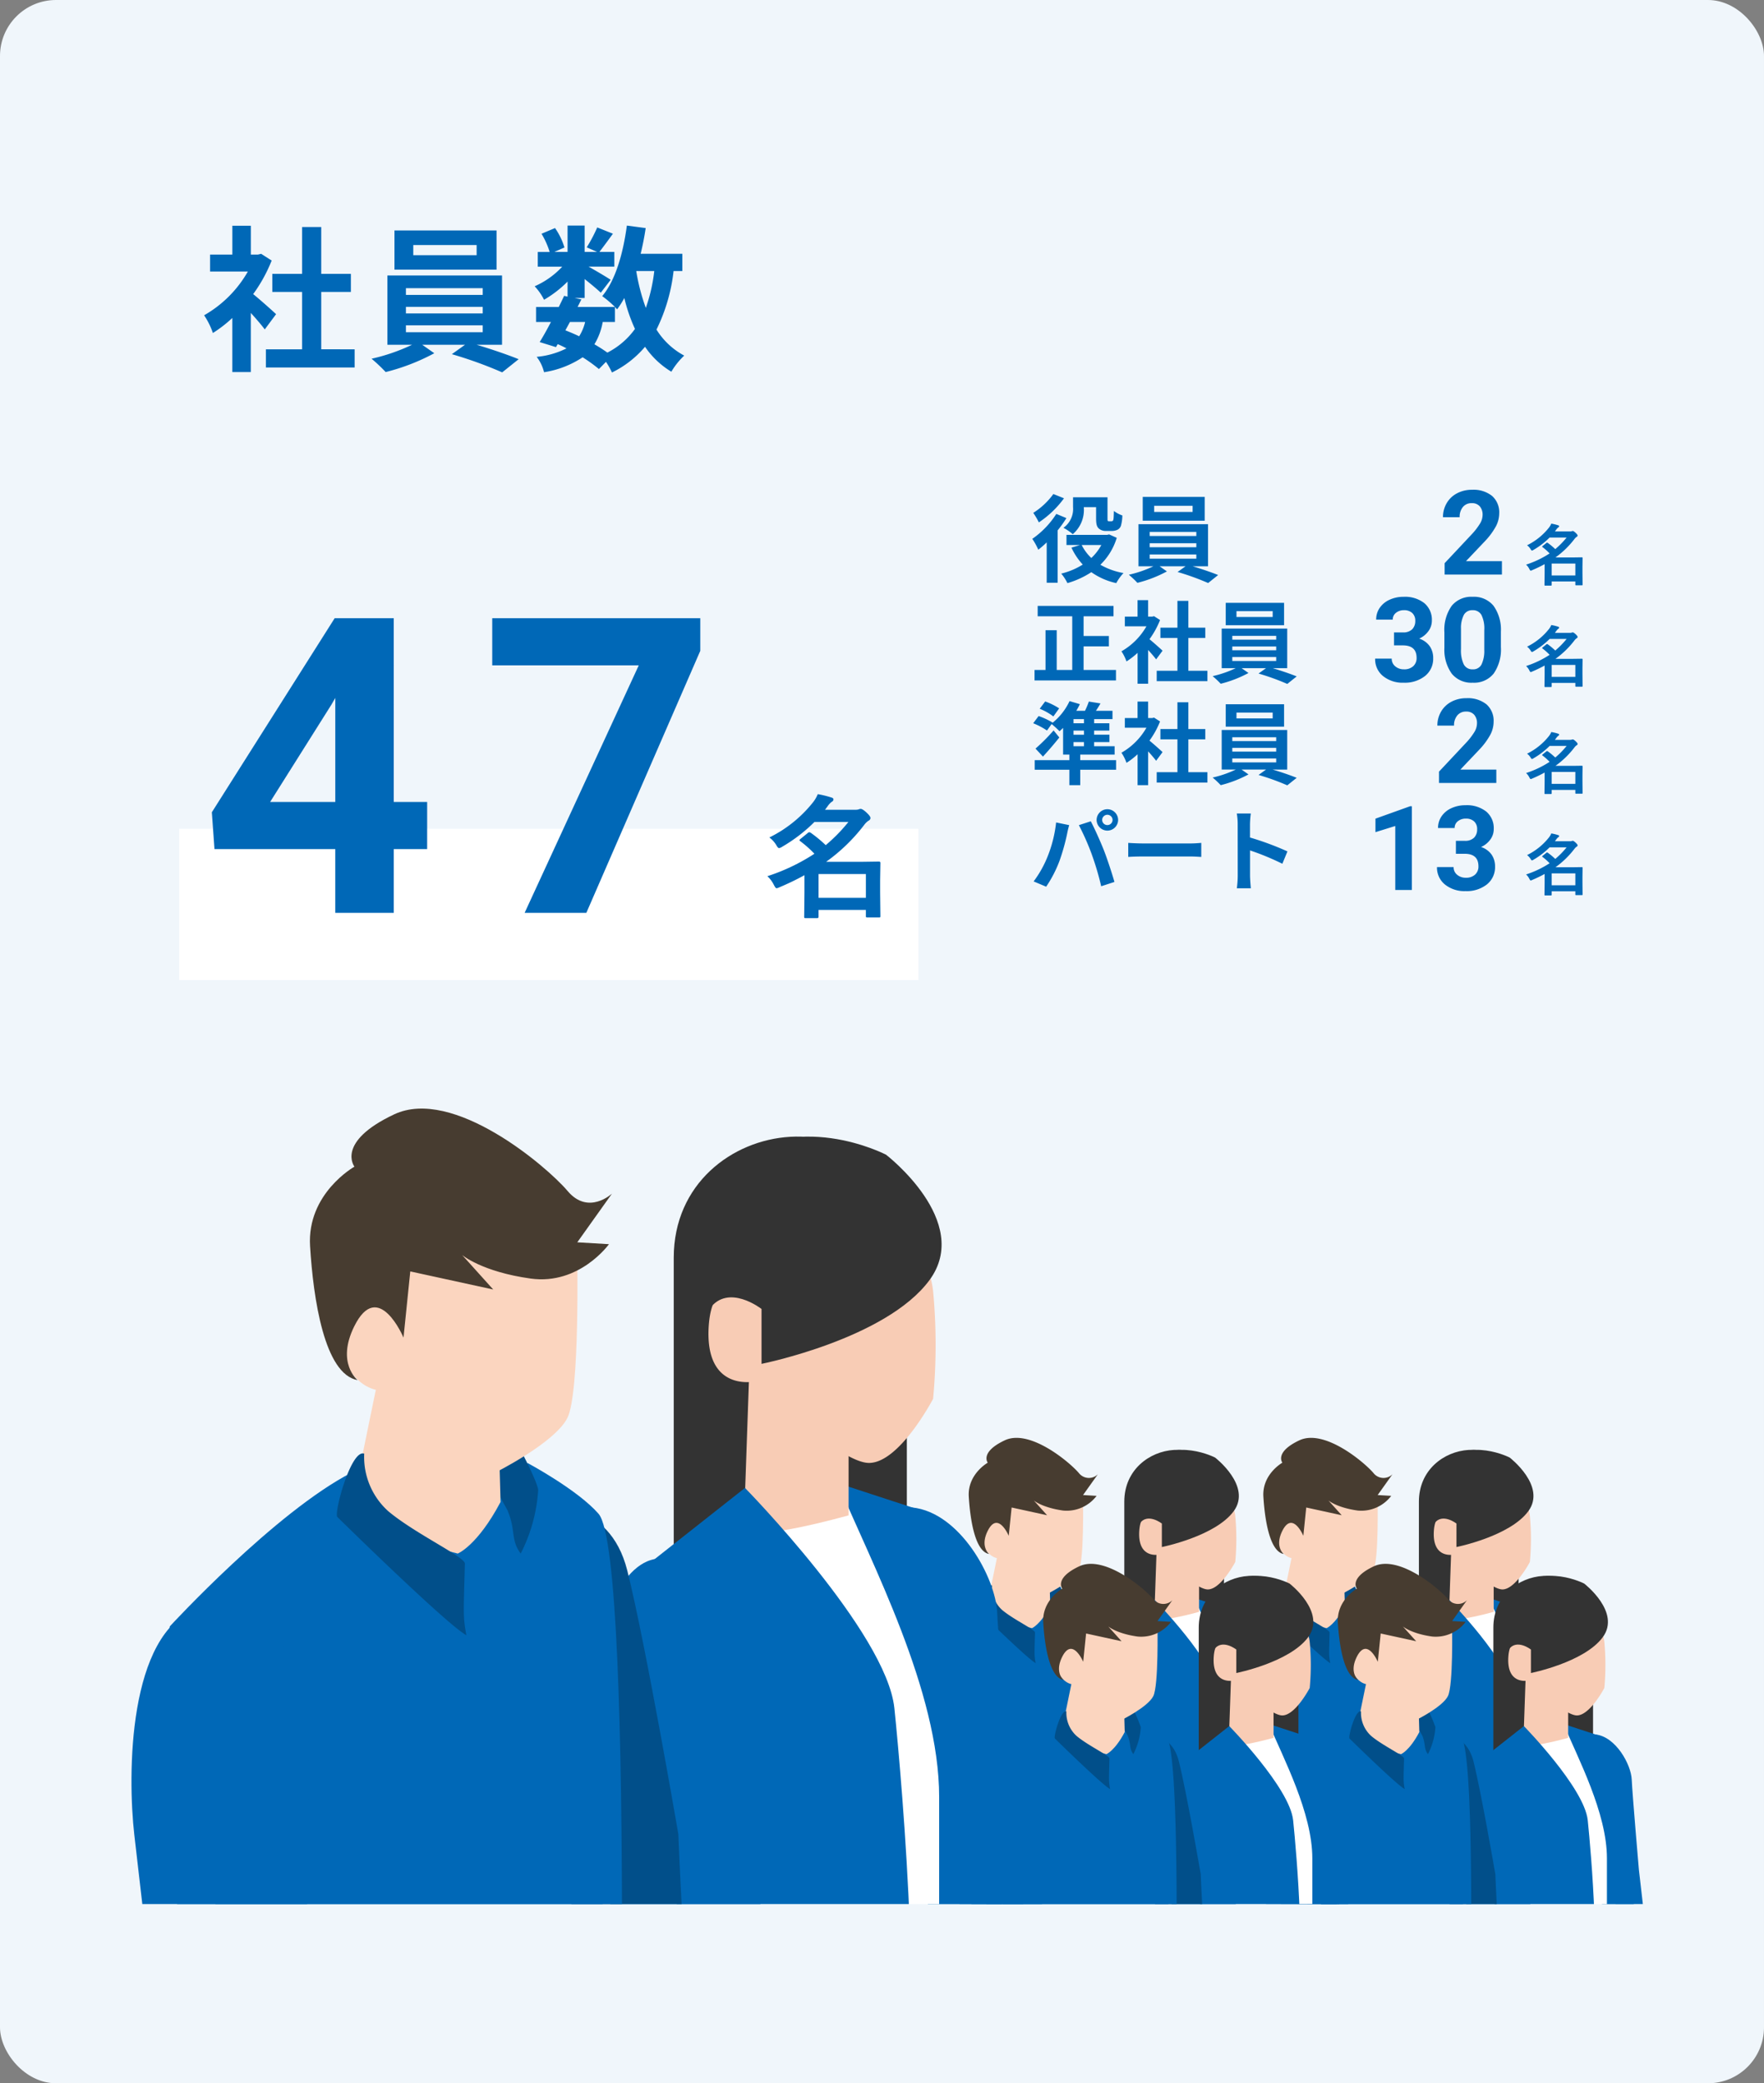 <svg xmlns="http://www.w3.org/2000/svg" xmlns:xlink="http://www.w3.org/1999/xlink" width="315" height="372" viewBox="0 0 315 372">
  <rect x="0" y="0" width="315" height="372" fill="#808080" stroke="none"/>
  <defs>
    <clipPath id="clip-path">
      <rect id="長方形_21727" data-name="長方形 21727" width="37.617" height="60.581" fill="none"/>
    </clipPath>
    <clipPath id="clip-path-2">
      <rect id="長方形_21726" data-name="長方形 21726" width="43.741" height="63.643" fill="none"/>
    </clipPath>
    <clipPath id="clip-path-9">
      <rect id="長方形_21727-5" data-name="長方形 21727" width="87.956" height="141.649" fill="none"/>
    </clipPath>
    <clipPath id="clip-path-10">
      <rect id="長方形_21726-5" data-name="長方形 21726" width="102.274" height="148.808" fill="none"/>
    </clipPath>
  </defs>
  <g id="グループ_47140" data-name="グループ 47140" transform="translate(-3947 10946)">
    <g id="グループ_47120" data-name="グループ 47120" transform="translate(3917 -12305)">
      <rect id="長方形_21997" data-name="長方形 21997" width="315" height="372" rx="10" transform="translate(30 1359)" fill="#f0f6fb"/>
      <path id="パス_18247" data-name="パス 18247" d="M13.3-7.9c-.588-.56-2.744-2.492-4.088-3.584a27.177,27.177,0,0,0,3.3-5.992l-1.876-1.2-.588.14H8.792v-5.152h-3.3v5.152H1.512v3.024H8.26A20.915,20.915,0,0,1,.448-7.7,13.346,13.346,0,0,1,2.016-4.536,23.17,23.17,0,0,0,5.488-7.224v9.66h3.3V-8.12c.952,1.036,1.9,2.156,2.492,2.94Zm8.064,6.272V-11.872h5.292v-3.22H21.364v-8.372H17.948v8.372h-5.32v3.22h5.32V-1.624H11.48V1.624H27.328V-1.624Zm27.748-16.8H37.8v-1.82H49.112Zm3.556-4.424H34.44v7H52.668ZM36.484-5.908H50.2v1.232H36.484Zm0-3.3H50.2v1.176H36.484Zm0-3.332H50.2v1.2H36.484ZM53.648-2.436V-14.812H33.18V-2.436h4.4A34.182,34.182,0,0,1,30.352.056a29.288,29.288,0,0,1,2.52,2.38,37.308,37.308,0,0,0,8.68-3.36L39.4-2.436H47.04L44.688-.756a74.527,74.527,0,0,1,8.988,3.248L56.616.14c-1.932-.784-4.872-1.792-7.5-2.576ZM73.808-6.5V-9.184c.168.168.28.308.392.42a17.76,17.76,0,0,0,1.288-2.016,29.643,29.643,0,0,0,1.9,5.516,13.755,13.755,0,0,1-4.928,4.228A26.079,26.079,0,0,0,70.14-2.52,11.316,11.316,0,0,0,71.624-6.5Zm-8.036,0h2.716a8.513,8.513,0,0,1-1.064,2.548c-.812-.392-1.624-.728-2.464-1.064Zm15.064-9.1a29.96,29.96,0,0,1-1.512,6.58,35.33,35.33,0,0,1-1.708-6.58Zm5.012,0v-3.08H78.4c.364-1.484.672-3.024.9-4.592l-3.36-.448c-.672,4.984-2.016,9.744-4.4,12.6a19.414,19.414,0,0,1,2.268,1.932H67.144l.672-1.344-1.2-.252H68.4v-3.388c1.092.868,2.268,1.848,2.884,2.436l1.764-2.3c-.616-.42-2.6-1.6-3.948-2.352H73.7v-2.632h-2.66c.672-.868,1.54-2.044,2.408-3.248l-2.8-1.12a27.045,27.045,0,0,1-1.876,3.556l1.848.812H68.4v-4.7H65.352v4.7H63l1.792-.784a11.929,11.929,0,0,0-1.68-3.472L60.7-22.26a14.916,14.916,0,0,1,1.456,3.248H60.032v2.632H64.4a14.874,14.874,0,0,1-4.928,3.5,10.074,10.074,0,0,1,1.68,2.408,20.18,20.18,0,0,0,4.2-3.248v2.688l-.616-.14c-.28.616-.616,1.288-.952,1.988h-4.06V-6.5h2.66c-.7,1.344-1.4,2.6-2.016,3.584l2.912.9.308-.532a16.145,16.145,0,0,1,1.568.756A14.713,14.713,0,0,1,59.836-.28a7.355,7.355,0,0,1,1.316,2.744A17.178,17.178,0,0,0,68.04-.2a26.534,26.534,0,0,1,2.912,2.1L72.212.616a12.643,12.643,0,0,1,1.064,1.9,18.186,18.186,0,0,0,5.908-4.592,15.2,15.2,0,0,0,4.7,4.452A12.857,12.857,0,0,1,86.184-.5a13.142,13.142,0,0,1-4.956-4.648A31.507,31.507,0,0,0,84.28-15.6Z" transform="translate(66 1423)" fill="#0068b7"/>
      <rect id="長方形_22001" data-name="長方形 22001" width="132" height="27" transform="translate(62 1507)" fill="#fff"/>
      <g id="グループ_46731" data-name="グループ 46731" transform="translate(-269 -765)">
        <path id="パス_18248" data-name="パス 18248" d="M-11.685-19.8h5.962v8.419h-5.962V0H-22.128V-11.382H-43.7l-.47-6.576,21.933-34.651h10.551Zm-22.077,0h11.635V-38.373l-.687,1.192Zm76.811-26.98L22.706,0H11.685L32.064-44.19H5.9v-8.419H43.049Z" transform="translate(381 2287)" fill="#0068b7"/>
        <path id="パス_18249" data-name="パス 18249" d="M-10.617-12.457a22.8,22.8,0,0,0,7.828-6.316,6.1,6.1,0,0,0,.82-1.418,17.063,17.063,0,0,1,2.461.609q.34.094.34.328a.49.49,0,0,1-.316.434,3.4,3.4,0,0,0-.715.773l-.48.645H4.559a3.15,3.15,0,0,0,.691-.047,1.434,1.434,0,0,1,.434-.117q.328,0,1.008.621.75.691.75,1.008a.55.55,0,0,1-.34.48,3.1,3.1,0,0,0-.785.762A31.88,31.88,0,0,1-.48-8.109H5.684l3.258-.047q.27,0,.27.234L9.164-4.828v2.215l.047,4.172a.371.371,0,0,1-.047.234.4.4,0,0,1-.211.035H6.9q-.2,0-.246-.059a.366.366,0,0,1-.035-.211V.48H-1.828v1.2q0,.27-.234.27H-4.137q-.187,0-.223-.047a.437.437,0,0,1-.035-.223l.047-4.242V-5.719A46.747,46.747,0,0,1-8.789-3.574a1.878,1.878,0,0,1-.551.188q-.164,0-.48-.621a5.3,5.3,0,0,0-1.148-1.535,35.166,35.166,0,0,0,8.4-4.008,20.1,20.1,0,0,0-2.508-2.227q-.164-.129-.164-.2t.2-.234l1.266-1.031a.5.5,0,0,1,.293-.152.7.7,0,0,1,.281.117A23.812,23.812,0,0,1-.551-11.086,29.435,29.435,0,0,0,3.5-15.223h-6.07a28,28,0,0,1-5.766,4.43,1.252,1.252,0,0,1-.551.234q-.2,0-.5-.551A4.738,4.738,0,0,0-10.617-12.457ZM6.621-5.93H-1.828v4.254H6.621Z" transform="translate(447 2286)" fill="#0068b7"/>
      </g>
      <g id="グループ_46736" data-name="グループ 46736" transform="translate(-9.926 -83.654)">
        <g id="グループ_46729" data-name="グループ 46729" transform="translate(197.794 1696.514)">
          <g id="グループ_46067" data-name="グループ 46067" transform="translate(52.609 0)">
            <g id="グループ_46066" data-name="グループ 46066" transform="translate(34.372 3.062)">
              <g id="グループ_46065" data-name="グループ 46065" clip-path="url(#clip-path)">
                <path id="パス_9147" data-name="パス 9147" d="M168.851,82.392s.4-6.53,4.058-6.156,6.377,5.381,6.494,8.036,1.281,16.128,1.281,16.128l2.9,25.149s-8.843,5.275-8.642,9.053c0,0,1.383-20.778.146-24.4s-6.241-27.812-6.241-27.812" transform="translate(-146.171 -45.943)" fill="#0068b7"/>
                <path id="パス_9148" data-name="パス 9148" d="M136.5,43.322V20.75c0-11.286,17.8-13.338,17.8,0V43.322Z" transform="translate(-127.973 -9.532)" fill="#333"/>
                <path id="パス_9149" data-name="パス 9149" d="M141.052,75.58c.258-.579,3.671,3.19,10.3-2,0,0,7.917,7.727,7.707,12.194s1.491,32.5,1.491,32.5-16.639-2.841-21.377-7.912c0,0-.545-29.349,1.876-34.782" transform="translate(-129.446 -44.457)" fill="#fff"/>
                <path id="パス_9150" data-name="パス 9150" d="M172.16,74.3l-7-2.29c2.573,6.143,7.737,15.849,7.737,23.976v22.868l5.317-1.288s-.7-23.47-1.59-27.439S172.16,74.3,172.16,74.3" transform="translate(-144.092 -43.576)" fill="#0068b7"/>
                <path id="パス_9151" data-name="パス 9151" d="M149.159,51.183l-.445,12.758s.668.816,8.011-1.187V54.966Z" transform="translate(-134.842 -31.857)" fill="#f8ccb5"/>
                <path id="パス_9152" data-name="パス 9152" d="M140.014,72.842s10.806,11.027,11.409,16.822,2.536,28.372,0,31.149l-15.7-2.173-2.656-40.325Z" transform="translate(-126.042 -44.042)" fill="#0068b7"/>
                <path id="パス_9153" data-name="パス 9153" d="M154.823,20.658s4.451,3.783,4.9,7.788a44.1,44.1,0,0,1,0,8.234s-2.559,4.9-4.9,4.9-8.679-6.231-8.679-6.231-3.894.89-3.561-4.228,4.451-2,4.451-2,.334-7.9,7.788-8.456" transform="translate(-131.382 -14.684)" fill="#f8ccb5"/>
                <path id="パス_9154" data-name="パス 9154" d="M154.187,12.882s6.632,5.092,3.316,9.585-12.823,6.39-12.823,6.39V24.664s-2.543-2-3.98,0c0,0-4.2-6.091,1.105-10.783s12.381-1,12.381-1" transform="translate(-129.446 -9.532)" fill="#333"/>
                <path id="パス_9155" data-name="パス 9155" d="M123.673,91.023s1.529-6.462,5.151-5.816,5.393,3.151,5.312,5.816,0,18.9,0,18.9l12.715,11.632s-4.588,3.635-4.668,7.432c0,0-16.42-11.31-17.386-15.025s-1.127-22.941-1.127-22.941" transform="translate(-120.754 -50.973)" fill="#0068b7"/>
              </g>
            </g>
            <g id="グループ_46064" data-name="グループ 46064" transform="translate(0)">
              <g id="グループ_46063" data-name="グループ 46063" clip-path="url(#clip-path-2)">
                <path id="パス_9135" data-name="パス 9135" d="M72.4,76.2s5-.724,6.391,4.825,3.9,20.134,3.9,20.134,1.576,42.581,6,38.86l-10.868,5.928s-1.351-21.551-.577-27.2c0,0-3.062-12.2-4.808-24.019S68.213,82.774,72.4,76.2" transform="translate(-39.44 -42.85)" fill="#014f8a"/>
                <path id="パス_9136" data-name="パス 9136" d="M26.581,69.84a88.411,88.411,0,0,0-8.6,7.249l-1.886,46.282s14.375,11.447,28.743-.41l2.4-29.526s-3.935-21.158-6.412-24.9Z" transform="translate(-9.055 -38.556)" fill="#0068b7"/>
                <path id="パス_9141" data-name="パス 9141" d="M42.83,72.389a24.487,24.487,0,0,0-5.387-3.857l-1.305.849c4.809,17.531,1.141,30.97,1.141,30.97-2.6-4.128-13.252-31.131-13.252-31.131C18.139,72.235,10.085,81,10.085,81s1.474,56.682,1.57,56.312,22.412,4.539,22.412,4.539l3.371-6.248,4.094,4.292,2.733-4.637s1.443-59.58-1.434-62.867" transform="translate(-5.674 -38.556)" fill="#0068b7"/>
                <path id="パス_9146" data-name="パス 9146" d="M30.225,126.713l-13.9-4.043.272-21.3s-3.319-8.122-8.607-6.254-5.326,12.694-4.795,17.3l1.832,15.863S21,135.415,23.838,134.28l4.544,1.489,4.741-8.3Z" transform="translate(-1.492 -54.029)" fill="#0068b7"/>
                <path id="パス_17475" data-name="パス 17475" d="M3.14.643A5.607,5.607,0,0,0,.061.019C.282,1.65-.188,2.127.092,2.305,2,3.517,6.83,6.553,6.83,6.553,8.168,7.629,8.091,8.394,9.3,8.944A12.284,12.284,0,0,0,8.127,4.081,23.9,23.9,0,0,0,3.14.643Z" transform="translate(27.418 24.545) rotate(29)" fill="#014f8a"/>
                <path id="パス_9137" data-name="パス 9137" d="M47.681,45.529c-.129.273-2.194,10.442-2.194,10.442s-.167,4.714,7.486,6.518c0,0,1.5-.588,3.27-3.941l-.322-11.63Z" transform="translate(-26.566 -25.614)" fill="#fbd5bf"/>
                <path id="パス_9144" data-name="パス 9144" d="M59.539,24.866s.222,10.659-.747,12.585-5.625,4.235-5.625,4.235L44.8,35.36s-2.362.342-3.6-3.627,2.537-5.386,4.167-3.409c0,0,4.931-17.442,14.178-3.458" transform="translate(-24.013 -10.934)" fill="#fbd5bf"/>
                <path id="パス_9145" data-name="パス 9145" d="M40.43,27.349s-1.643-1.289-.267-4.089c1.836-3.735,3.771.842,3.771.842l.517-5.054,6.334,1.381L48.41,17.792s1.5,1.281,5.234,1.8a6.7,6.7,0,0,0,5.982-2.625l-2.419-.143,2.648-3.717a2.272,2.272,0,0,1-3.386-.2c-1.587-1.883-8.752-7.97-13.247-5.853s-3.033,3.993-3.033,3.993-3.636,2.038-3.389,6.067,1.1,9.784,3.631,10.236" transform="translate(-21.672 -3.72)" fill="#473c30"/>
                <path id="パス_17476" data-name="パス 17476" d="M3.829,3.91A5.565,5.565,0,0,1,1.134,0C.076-.159-.2,4.947.135,5.161c2.3,1.459,10.062,6.347,11.52,6.783-.556-1.321-.56-1.595-1.252-5.325C10.308,6.113,6.2,5.174,3.829,3.91Z" transform="matrix(0.978, 0.208, -0.208, 0.978, 18.153, 29.007)" fill="#014f8a"/>
              </g>
            </g>
          </g>
          <g id="グループ_46685" data-name="グループ 46685" transform="translate(0 0)">
            <g id="グループ_46066-2" data-name="グループ 46066" transform="translate(34.372 3.062)">
              <g id="グループ_46065-2" data-name="グループ 46065" clip-path="url(#clip-path)">
                <path id="パス_9147-2" data-name="パス 9147" d="M168.851,82.392s.4-6.53,4.058-6.156,6.377,5.381,6.494,8.036,1.281,16.128,1.281,16.128l2.9,25.149s-8.843,5.275-8.642,9.053c0,0,1.383-20.778.146-24.4s-6.241-27.812-6.241-27.812" transform="translate(-146.171 -45.943)" fill="#0068b7"/>
                <path id="パス_9148-2" data-name="パス 9148" d="M136.5,43.322V20.75c0-11.286,17.8-13.338,17.8,0V43.322Z" transform="translate(-127.973 -9.532)" fill="#333"/>
                <path id="パス_9149-2" data-name="パス 9149" d="M141.052,75.58c.258-.579,3.671,3.19,10.3-2,0,0,7.917,7.727,7.707,12.194s1.491,32.5,1.491,32.5-16.639-2.841-21.377-7.912c0,0-.545-29.349,1.876-34.782" transform="translate(-129.446 -44.457)" fill="#fff"/>
                <path id="パス_9150-2" data-name="パス 9150" d="M172.16,74.3l-7-2.29c2.573,6.143,7.737,15.849,7.737,23.976v22.868l5.317-1.288s-.7-23.47-1.59-27.439S172.16,74.3,172.16,74.3" transform="translate(-144.092 -43.576)" fill="#0068b7"/>
                <path id="パス_9151-2" data-name="パス 9151" d="M149.159,51.183l-.445,12.758s.668.816,8.011-1.187V54.966Z" transform="translate(-134.842 -31.857)" fill="#f8ccb5"/>
                <path id="パス_9152-2" data-name="パス 9152" d="M140.014,72.842s10.806,11.027,11.409,16.822,2.536,28.372,0,31.149l-15.7-2.173-2.656-40.325Z" transform="translate(-126.042 -44.042)" fill="#0068b7"/>
                <path id="パス_9153-2" data-name="パス 9153" d="M154.823,20.658s4.451,3.783,4.9,7.788a44.1,44.1,0,0,1,0,8.234s-2.559,4.9-4.9,4.9-8.679-6.231-8.679-6.231-3.894.89-3.561-4.228,4.451-2,4.451-2,.334-7.9,7.788-8.456" transform="translate(-131.382 -14.684)" fill="#f8ccb5"/>
                <path id="パス_9154-2" data-name="パス 9154" d="M154.187,12.882s6.632,5.092,3.316,9.585-12.823,6.39-12.823,6.39V24.664s-2.543-2-3.98,0c0,0-4.2-6.091,1.105-10.783s12.381-1,12.381-1" transform="translate(-129.446 -9.532)" fill="#333"/>
                <path id="パス_9155-2" data-name="パス 9155" d="M123.673,91.023s1.529-6.462,5.151-5.816,5.393,3.151,5.312,5.816,0,18.9,0,18.9l12.715,11.632s-4.588,3.635-4.668,7.432c0,0-16.42-11.31-17.386-15.025s-1.127-22.941-1.127-22.941" transform="translate(-120.754 -50.973)" fill="#0068b7"/>
              </g>
            </g>
            <g id="グループ_46064-2" data-name="グループ 46064" transform="translate(0)">
              <g id="グループ_46063-2" data-name="グループ 46063" clip-path="url(#clip-path-2)">
                <path id="パス_9135-2" data-name="パス 9135" d="M72.4,76.2s5-.724,6.391,4.825,3.9,20.134,3.9,20.134,1.576,42.581,6,38.86l-10.868,5.928s-1.351-21.551-.577-27.2c0,0-3.062-12.2-4.808-24.019S68.213,82.774,72.4,76.2" transform="translate(-39.44 -42.85)" fill="#014f8a"/>
                <path id="パス_9136-2" data-name="パス 9136" d="M26.581,69.84a88.411,88.411,0,0,0-8.6,7.249l-1.886,46.282s14.375,11.447,28.743-.41l2.4-29.526s-3.935-21.158-6.412-24.9Z" transform="translate(-9.055 -38.556)" fill="#0068b7"/>
                <path id="パス_9141-2" data-name="パス 9141" d="M42.83,72.389a24.487,24.487,0,0,0-5.387-3.857l-1.305.849c4.809,17.531,1.141,30.97,1.141,30.97-2.6-4.128-13.252-31.131-13.252-31.131C18.139,72.235,10.085,81,10.085,81s1.474,56.682,1.57,56.312,22.412,4.539,22.412,4.539l3.371-6.248,4.094,4.292,2.733-4.637s1.443-59.58-1.434-62.867" transform="translate(-5.674 -38.556)" fill="#0068b7"/>
                <path id="パス_9146-2" data-name="パス 9146" d="M30.225,126.713l-13.9-4.043.272-21.3s-3.319-8.122-8.607-6.254-5.326,12.694-4.795,17.3l1.832,15.863S21,135.415,23.838,134.28l4.544,1.489,4.741-8.3Z" transform="translate(-1.492 -54.029)" fill="#0068b7"/>
                <path id="パス_17475-2" data-name="パス 17475" d="M3.14.643A5.607,5.607,0,0,0,.061.019C.282,1.65-.188,2.127.092,2.305,2,3.517,6.83,6.553,6.83,6.553,8.168,7.629,8.091,8.394,9.3,8.944A12.284,12.284,0,0,0,8.127,4.081,23.9,23.9,0,0,0,3.14.643Z" transform="translate(27.418 24.545) rotate(29)" fill="#014f8a"/>
                <path id="パス_9137-2" data-name="パス 9137" d="M47.681,45.529c-.129.273-2.194,10.442-2.194,10.442s-.167,4.714,7.486,6.518c0,0,1.5-.588,3.27-3.941l-.322-11.63Z" transform="translate(-26.566 -25.614)" fill="#fbd5bf"/>
                <path id="パス_9144-2" data-name="パス 9144" d="M59.539,24.866s.222,10.659-.747,12.585-5.625,4.235-5.625,4.235L44.8,35.36s-2.362.342-3.6-3.627,2.537-5.386,4.167-3.409c0,0,4.931-17.442,14.178-3.458" transform="translate(-24.013 -10.934)" fill="#fbd5bf"/>
                <path id="パス_9145-2" data-name="パス 9145" d="M40.43,27.349s-1.643-1.289-.267-4.089c1.836-3.735,3.771.842,3.771.842l.517-5.054,6.334,1.381L48.41,17.792s1.5,1.281,5.234,1.8a6.7,6.7,0,0,0,5.982-2.625l-2.419-.143,2.648-3.717a2.272,2.272,0,0,1-3.386-.2c-1.587-1.883-8.752-7.97-13.247-5.853s-3.033,3.993-3.033,3.993-3.636,2.038-3.389,6.067,1.1,9.784,3.631,10.236" transform="translate(-21.672 -3.72)" fill="#473c30"/>
                <path id="パス_17476-2" data-name="パス 17476" d="M3.829,3.91A5.565,5.565,0,0,1,1.134,0C.076-.159-.2,4.947.135,5.161c2.3,1.459,10.062,6.347,11.52,6.783-.556-1.321-.56-1.595-1.252-5.325C10.308,6.113,6.2,5.174,3.829,3.91Z" transform="matrix(0.978, 0.208, -0.208, 0.978, 18.153, 29.007)" fill="#014f8a"/>
              </g>
            </g>
          </g>
        </g>
        <g id="グループ_46726" data-name="グループ 46726" transform="translate(211.091 1719.012)">
          <g id="グループ_46687" data-name="グループ 46687" transform="translate(52.609 0)">
            <g id="グループ_46066-3" data-name="グループ 46066" transform="translate(34.372 3.062)">
              <g id="グループ_46065-3" data-name="グループ 46065" clip-path="url(#clip-path)">
                <path id="パス_9147-3" data-name="パス 9147" d="M168.851,82.392s.4-6.53,4.058-6.156,6.377,5.381,6.494,8.036,1.281,16.128,1.281,16.128l2.9,25.149s-8.843,5.275-8.642,9.053c0,0,1.383-20.778.146-24.4s-6.241-27.812-6.241-27.812" transform="translate(-146.171 -45.943)" fill="#0068b7"/>
                <path id="パス_9148-3" data-name="パス 9148" d="M136.5,43.322V20.75c0-11.286,17.8-13.338,17.8,0V43.322Z" transform="translate(-127.973 -9.532)" fill="#333"/>
                <path id="パス_9149-3" data-name="パス 9149" d="M141.052,75.58c.258-.579,3.671,3.19,10.3-2,0,0,7.917,7.727,7.707,12.194s1.491,32.5,1.491,32.5-16.639-2.841-21.377-7.912c0,0-.545-29.349,1.876-34.782" transform="translate(-129.446 -44.457)" fill="#fff"/>
                <path id="パス_9150-3" data-name="パス 9150" d="M172.16,74.3l-7-2.29c2.573,6.143,7.737,15.849,7.737,23.976v22.868l5.317-1.288s-.7-23.47-1.59-27.439S172.16,74.3,172.16,74.3" transform="translate(-144.092 -43.576)" fill="#0068b7"/>
                <path id="パス_9151-3" data-name="パス 9151" d="M149.159,51.183l-.445,12.758s.668.816,8.011-1.187V54.966Z" transform="translate(-134.842 -31.857)" fill="#f8ccb5"/>
                <path id="パス_9152-3" data-name="パス 9152" d="M140.014,72.842s10.806,11.027,11.409,16.822,2.536,28.372,0,31.149l-15.7-2.173-2.656-40.325Z" transform="translate(-126.042 -44.042)" fill="#0068b7"/>
                <path id="パス_9153-3" data-name="パス 9153" d="M154.823,20.658s4.451,3.783,4.9,7.788a44.1,44.1,0,0,1,0,8.234s-2.559,4.9-4.9,4.9-8.679-6.231-8.679-6.231-3.894.89-3.561-4.228,4.451-2,4.451-2,.334-7.9,7.788-8.456" transform="translate(-131.382 -14.684)" fill="#f8ccb5"/>
                <path id="パス_9154-3" data-name="パス 9154" d="M154.187,12.882s6.632,5.092,3.316,9.585-12.823,6.39-12.823,6.39V24.664s-2.543-2-3.98,0c0,0-4.2-6.091,1.105-10.783s12.381-1,12.381-1" transform="translate(-129.446 -9.532)" fill="#333"/>
                <path id="パス_9155-3" data-name="パス 9155" d="M123.673,91.023s1.529-6.462,5.151-5.816,5.393,3.151,5.312,5.816,0,18.9,0,18.9l12.715,11.632s-4.588,3.635-4.668,7.432c0,0-16.42-11.31-17.386-15.025s-1.127-22.941-1.127-22.941" transform="translate(-120.754 -50.973)" fill="#0068b7"/>
              </g>
            </g>
            <g id="グループ_46064-3" data-name="グループ 46064" transform="translate(0)">
              <g id="グループ_46063-3" data-name="グループ 46063" clip-path="url(#clip-path-2)">
                <path id="パス_9135-3" data-name="パス 9135" d="M72.4,76.2s5-.724,6.391,4.825,3.9,20.134,3.9,20.134,1.576,42.581,6,38.86l-10.868,5.928s-1.351-21.551-.577-27.2c0,0-3.062-12.2-4.808-24.019S68.213,82.774,72.4,76.2" transform="translate(-39.44 -42.85)" fill="#014f8a"/>
                <path id="パス_9136-3" data-name="パス 9136" d="M26.581,69.84a88.411,88.411,0,0,0-8.6,7.249l-1.886,46.282s14.375,11.447,28.743-.41l2.4-29.526s-3.935-21.158-6.412-24.9Z" transform="translate(-9.055 -38.556)" fill="#0068b7"/>
                <path id="パス_9141-3" data-name="パス 9141" d="M42.83,72.389a24.487,24.487,0,0,0-5.387-3.857l-1.305.849c4.809,17.531,1.141,30.97,1.141,30.97-2.6-4.128-13.252-31.131-13.252-31.131C18.139,72.235,10.085,81,10.085,81s1.474,56.682,1.57,56.312,22.412,4.539,22.412,4.539l3.371-6.248,4.094,4.292,2.733-4.637s1.443-59.58-1.434-62.867" transform="translate(-5.674 -38.556)" fill="#0068b7"/>
                <path id="パス_9146-3" data-name="パス 9146" d="M30.225,126.713l-13.9-4.043.272-21.3s-3.319-8.122-8.607-6.254-5.326,12.694-4.795,17.3l1.832,15.863S21,135.415,23.838,134.28l4.544,1.489,4.741-8.3Z" transform="translate(-1.492 -54.029)" fill="#0068b7"/>
                <path id="パス_17475-3" data-name="パス 17475" d="M3.14.643A5.607,5.607,0,0,0,.061.019C.282,1.65-.188,2.127.092,2.305,2,3.517,6.83,6.553,6.83,6.553,8.168,7.629,8.091,8.394,9.3,8.944A12.284,12.284,0,0,0,8.127,4.081,23.9,23.9,0,0,0,3.14.643Z" transform="translate(27.418 24.545) rotate(29)" fill="#014f8a"/>
                <path id="パス_9137-3" data-name="パス 9137" d="M47.681,45.529c-.129.273-2.194,10.442-2.194,10.442s-.167,4.714,7.486,6.518c0,0,1.5-.588,3.27-3.941l-.322-11.63Z" transform="translate(-26.566 -25.614)" fill="#fbd5bf"/>
                <path id="パス_9144-3" data-name="パス 9144" d="M59.539,24.866s.222,10.659-.747,12.585-5.625,4.235-5.625,4.235L44.8,35.36s-2.362.342-3.6-3.627,2.537-5.386,4.167-3.409c0,0,4.931-17.442,14.178-3.458" transform="translate(-24.013 -10.934)" fill="#fbd5bf"/>
                <path id="パス_9145-3" data-name="パス 9145" d="M40.43,27.349s-1.643-1.289-.267-4.089c1.836-3.735,3.771.842,3.771.842l.517-5.054,6.334,1.381L48.41,17.792s1.5,1.281,5.234,1.8a6.7,6.7,0,0,0,5.982-2.625l-2.419-.143,2.648-3.717a2.272,2.272,0,0,1-3.386-.2c-1.587-1.883-8.752-7.97-13.247-5.853s-3.033,3.993-3.033,3.993-3.636,2.038-3.389,6.067,1.1,9.784,3.631,10.236" transform="translate(-21.672 -3.72)" fill="#473c30"/>
                <path id="パス_17476-3" data-name="パス 17476" d="M3.829,3.91A5.565,5.565,0,0,1,1.134,0C.076-.159-.2,4.947.135,5.161c2.3,1.459,10.062,6.347,11.52,6.783-.556-1.321-.56-1.595-1.252-5.325C10.308,6.113,6.2,5.174,3.829,3.91Z" transform="matrix(0.978, 0.208, -0.208, 0.978, 18.153, 29.007)" fill="#014f8a"/>
              </g>
            </g>
          </g>
          <g id="グループ_46686" data-name="グループ 46686" transform="translate(0 0)">
            <g id="グループ_46066-4" data-name="グループ 46066" transform="translate(34.372 3.062)">
              <g id="グループ_46065-4" data-name="グループ 46065" clip-path="url(#clip-path)">
                <path id="パス_9147-4" data-name="パス 9147" d="M168.851,82.392s.4-6.53,4.058-6.156,6.377,5.381,6.494,8.036,1.281,16.128,1.281,16.128l2.9,25.149s-8.843,5.275-8.642,9.053c0,0,1.383-20.778.146-24.4s-6.241-27.812-6.241-27.812" transform="translate(-146.171 -45.943)" fill="#0068b7"/>
                <path id="パス_9148-4" data-name="パス 9148" d="M136.5,43.322V20.75c0-11.286,17.8-13.338,17.8,0V43.322Z" transform="translate(-127.973 -9.532)" fill="#333"/>
                <path id="パス_9149-4" data-name="パス 9149" d="M141.052,75.58c.258-.579,3.671,3.19,10.3-2,0,0,7.917,7.727,7.707,12.194s1.491,32.5,1.491,32.5-16.639-2.841-21.377-7.912c0,0-.545-29.349,1.876-34.782" transform="translate(-129.446 -44.457)" fill="#fff"/>
                <path id="パス_9150-4" data-name="パス 9150" d="M172.16,74.3l-7-2.29c2.573,6.143,7.737,15.849,7.737,23.976v22.868l5.317-1.288s-.7-23.47-1.59-27.439S172.16,74.3,172.16,74.3" transform="translate(-144.092 -43.576)" fill="#0068b7"/>
                <path id="パス_9151-4" data-name="パス 9151" d="M149.159,51.183l-.445,12.758s.668.816,8.011-1.187V54.966Z" transform="translate(-134.842 -31.857)" fill="#f8ccb5"/>
                <path id="パス_9152-4" data-name="パス 9152" d="M140.014,72.842s10.806,11.027,11.409,16.822,2.536,28.372,0,31.149l-15.7-2.173-2.656-40.325Z" transform="translate(-126.042 -44.042)" fill="#0068b7"/>
                <path id="パス_9153-4" data-name="パス 9153" d="M154.823,20.658s4.451,3.783,4.9,7.788a44.1,44.1,0,0,1,0,8.234s-2.559,4.9-4.9,4.9-8.679-6.231-8.679-6.231-3.894.89-3.561-4.228,4.451-2,4.451-2,.334-7.9,7.788-8.456" transform="translate(-131.382 -14.684)" fill="#f8ccb5"/>
                <path id="パス_9154-4" data-name="パス 9154" d="M154.187,12.882s6.632,5.092,3.316,9.585-12.823,6.39-12.823,6.39V24.664s-2.543-2-3.98,0c0,0-4.2-6.091,1.105-10.783s12.381-1,12.381-1" transform="translate(-129.446 -9.532)" fill="#333"/>
                <path id="パス_9155-4" data-name="パス 9155" d="M123.673,91.023s1.529-6.462,5.151-5.816,5.393,3.151,5.312,5.816,0,18.9,0,18.9l12.715,11.632s-4.588,3.635-4.668,7.432c0,0-16.42-11.31-17.386-15.025s-1.127-22.941-1.127-22.941" transform="translate(-120.754 -50.973)" fill="#0068b7"/>
              </g>
            </g>
            <g id="グループ_46064-4" data-name="グループ 46064" transform="translate(0)">
              <g id="グループ_46063-4" data-name="グループ 46063" clip-path="url(#clip-path-2)">
                <path id="パス_9135-4" data-name="パス 9135" d="M72.4,76.2s5-.724,6.391,4.825,3.9,20.134,3.9,20.134,1.576,42.581,6,38.86l-10.868,5.928s-1.351-21.551-.577-27.2c0,0-3.062-12.2-4.808-24.019S68.213,82.774,72.4,76.2" transform="translate(-39.44 -42.85)" fill="#014f8a"/>
                <path id="パス_9136-4" data-name="パス 9136" d="M26.581,69.84a88.411,88.411,0,0,0-8.6,7.249l-1.886,46.282s14.375,11.447,28.743-.41l2.4-29.526s-3.935-21.158-6.412-24.9Z" transform="translate(-9.055 -38.556)" fill="#0068b7"/>
                <path id="パス_9141-4" data-name="パス 9141" d="M42.83,72.389a24.487,24.487,0,0,0-5.387-3.857l-1.305.849c4.809,17.531,1.141,30.97,1.141,30.97-2.6-4.128-13.252-31.131-13.252-31.131C18.139,72.235,10.085,81,10.085,81s1.474,56.682,1.57,56.312,22.412,4.539,22.412,4.539l3.371-6.248,4.094,4.292,2.733-4.637s1.443-59.58-1.434-62.867" transform="translate(-5.674 -38.556)" fill="#0068b7"/>
                <path id="パス_9146-4" data-name="パス 9146" d="M30.225,126.713l-13.9-4.043.272-21.3s-3.319-8.122-8.607-6.254-5.326,12.694-4.795,17.3l1.832,15.863S21,135.415,23.838,134.28l4.544,1.489,4.741-8.3Z" transform="translate(-1.492 -54.029)" fill="#0068b7"/>
                <path id="パス_17475-4" data-name="パス 17475" d="M3.14.643A5.607,5.607,0,0,0,.061.019C.282,1.65-.188,2.127.092,2.305,2,3.517,6.83,6.553,6.83,6.553,8.168,7.629,8.091,8.394,9.3,8.944A12.284,12.284,0,0,0,8.127,4.081,23.9,23.9,0,0,0,3.14.643Z" transform="translate(27.418 24.545) rotate(29)" fill="#014f8a"/>
                <path id="パス_9137-4" data-name="パス 9137" d="M47.681,45.529c-.129.273-2.194,10.442-2.194,10.442s-.167,4.714,7.486,6.518c0,0,1.5-.588,3.27-3.941l-.322-11.63Z" transform="translate(-26.566 -25.614)" fill="#fbd5bf"/>
                <path id="パス_9144-4" data-name="パス 9144" d="M59.539,24.866s.222,10.659-.747,12.585-5.625,4.235-5.625,4.235L44.8,35.36s-2.362.342-3.6-3.627,2.537-5.386,4.167-3.409c0,0,4.931-17.442,14.178-3.458" transform="translate(-24.013 -10.934)" fill="#fbd5bf"/>
                <path id="パス_9145-4" data-name="パス 9145" d="M40.43,27.349s-1.643-1.289-.267-4.089c1.836-3.735,3.771.842,3.771.842l.517-5.054,6.334,1.381L48.41,17.792s1.5,1.281,5.234,1.8a6.7,6.7,0,0,0,5.982-2.625l-2.419-.143,2.648-3.717a2.272,2.272,0,0,1-3.386-.2c-1.587-1.883-8.752-7.97-13.247-5.853s-3.033,3.993-3.033,3.993-3.636,2.038-3.389,6.067,1.1,9.784,3.631,10.236" transform="translate(-21.672 -3.72)" fill="#473c30"/>
                <path id="パス_17476-4" data-name="パス 17476" d="M3.829,3.91A5.565,5.565,0,0,1,1.134,0C.076-.159-.2,4.947.135,5.161c2.3,1.459,10.062,6.347,11.52,6.783-.556-1.321-.56-1.595-1.252-5.325C10.308,6.113,6.2,5.174,3.829,3.91Z" transform="matrix(0.978, 0.208, -0.208, 0.978, 18.153, 29.007)" fill="#014f8a"/>
              </g>
            </g>
          </g>
        </g>
        <g id="グループ_46727" data-name="グループ 46727" transform="translate(59.926 1633.847)">
          <g id="グループ_46066-5" data-name="グループ 46066" transform="translate(80.368 7.159)">
            <g id="グループ_46065-5" data-name="グループ 46065" clip-path="url(#clip-path-9)">
              <path id="パス_9147-5" data-name="パス 9147" d="M168.851,90.65s.931-15.267,9.488-14.393,14.911,12.582,15.184,18.789,3,37.709,3,37.709l6.791,58.8S182.633,203.89,183.1,212.726c0,0,3.235-48.582.342-57.047S168.851,90.65,168.851,90.65" transform="translate(-115.821 -5.426)" fill="#0068b7"/>
              <path id="パス_9148-5" data-name="パス 9148" d="M136.5,85.905V33.128c0-26.389,41.625-31.186,41.625,0V85.905Z" transform="translate(-116.556 -6.898)" fill="#333"/>
              <path id="パス_9149-5" data-name="パス 9149" d="M143.633,78.258c.6-1.354,8.583,7.46,24.09-4.679,0,0,18.512,18.067,18.02,28.512s3.485,75.993,3.485,75.993-38.9-6.643-49.982-18.5c0,0-1.273-68.624,4.388-81.327" transform="translate(-116.497 -5.486)" fill="#fff"/>
              <path id="パス_9150-5" data-name="パス 9150" d="M181.533,77.368l-16.378-5.354c6.017,14.362,18.09,37.059,18.09,56.061v53.47l12.431-3.011s-1.644-54.878-3.718-64.158-10.426-37.008-10.426-37.008" transform="translate(-115.905 -5.522)" fill="#0068b7"/>
              <path id="パス_9151-5" data-name="パス 9151" d="M149.755,51.183l-1.041,29.831s1.562,1.908,18.732-2.775V60.029Z" transform="translate(-116.279 -5.995)" fill="#f8ccb5"/>
              <path id="パス_9152-5" data-name="パス 9152" d="M149.3,72.842s25.266,25.783,26.677,39.333,5.929,66.34,0,72.833l-36.7-5.082-6.21-94.287Z" transform="translate(-116.635 -5.503)" fill="#0068b7"/>
              <path id="パス_9153-5" data-name="パス 9153" d="M171.228,20.658s10.406,8.846,11.447,18.211a103.121,103.121,0,0,1,0,19.252s-5.983,11.446-11.447,11.446S150.936,55,150.936,55s-9.105,2.081-8.325-9.886,10.406-4.683,10.406-4.683.78-18.471,18.211-19.772" transform="translate(-116.419 -6.689)" fill="#f8ccb5"/>
              <path id="パス_9154-5" data-name="パス 9154" d="M174.345,14.731s15.508,11.907,7.754,22.412-29.983,14.941-29.983,14.941v-9.8s-5.945-4.669-9.3,0c0,0-9.821-14.242,2.584-25.214s28.949-2.335,28.949-2.335" transform="translate(-116.497 -6.898)" fill="#333"/>
              <path id="パス_9155-5" data-name="パス 9155" d="M123.673,98.867s3.576-15.11,12.045-13.6,12.609,7.367,12.421,13.6.006,44.2.006,44.2l29.729,27.2s-10.728,8.5-10.916,17.376c0,0-38.393-26.444-40.651-35.132s-2.635-53.64-2.635-53.64" transform="translate(-116.848 -5.223)" fill="#0068b7"/>
            </g>
          </g>
          <g id="グループ_46064-5" data-name="グループ 46064" transform="translate(0)">
            <g id="グループ_46063-5" data-name="グループ 46063" clip-path="url(#clip-path-10)">
              <path id="パス_9135-5" data-name="パス 9135" d="M75.479,76.239s11.681-1.694,14.942,11.281S99.541,134.6,99.541,134.6s3.685,99.561,14.037,90.861l-25.411,13.86s-3.158-50.389-1.35-63.6c0,0-7.159-28.532-11.243-56.16s-9.892-27.939-.1-43.317" transform="translate(1.594 1.732)" fill="#014f8a"/>
              <path id="パス_9136-5" data-name="パス 9136" d="M40.614,71.591S27,81.714,20.505,88.541l-4.41,108.217s33.61,26.765,67.206-.958l5.611-69.037s-9.2-49.471-14.993-58.23Z" transform="translate(0.366 1.558)" fill="#0068b7"/>
              <path id="パス_9141-5" data-name="パス 9141" d="M86.649,77.55c-3.758-4.292-12.6-9.018-12.6-9.018L71,70.518c11.244,40.99,2.667,72.413,2.667,72.413-6.09-9.653-30.986-72.79-30.986-72.79-13.767,7.049-32.6,27.54-32.6,27.54s3.446,132.532,3.671,131.668,52.4,10.612,52.4,10.612l7.881-14.61,9.573,10.035L90,224.545S93.377,85.237,86.649,77.55" transform="translate(0.229 1.558)" fill="#0068b7"/>
              <path id="パス_9146-5" data-name="パス 9146" d="M66.684,169.374l-32.49-9.454.636-49.811S27.07,91.118,14.7,95.485,2.251,125.167,3.493,135.928s4.284,37.092,4.284,37.092,37.343,16.7,43.973,14.047l10.625,3.481,11.085-19.4Z" transform="translate(0.498 0.575)" fill="#0068b7"/>
              <path id="パス_17475-5" data-name="パス 17475" d="M7.342,1.5A13.11,13.11,0,0,0,.142.043C.66,3.858-.44,4.973.215,5.39,4.676,8.224,15.97,15.323,15.97,15.323c3.129,2.514,2.95,4.3,5.766,5.59A28.723,28.723,0,0,0,19,9.541C18.629,8.615,11.941,3.96,7.342,1.5Z" transform="translate(64.107 57.39) rotate(29)" fill="#014f8a"/>
              <path id="パス_9137-5" data-name="パス 9137" d="M50.617,45.529c-.3.639-5.13,24.415-5.13,24.415s-.391,11.022,17.5,15.24c0,0,3.5-1.376,7.647-9.214l-.754-27.194Z" transform="translate(-1.247 1.035)" fill="#fbd5bf"/>
              <path id="パス_9144-5" data-name="パス 9144" d="M84.417,32.132s.519,24.923-1.746,29.426-13.153,9.9-13.153,9.9L49.952,56.67s-5.524.8-8.428-8.482,5.933-12.594,9.743-7.97c0,0,11.529-40.784,33.151-8.086" transform="translate(-1.351 0.442)" fill="#fbd5bf"/>
              <path id="パス_9145-5" data-name="パス 9145" d="M45.305,55.1s-3.841-3.015-.624-9.561C48.975,36.8,53.5,47.506,53.5,47.506l1.21-11.818,14.81,3.229-5.555-6.164s3.512,3,12.237,4.21,13.987-6.138,13.987-6.138l-5.656-.335L90.723,21.8s-4.205,3.931-7.918-.469S62.342,2.693,51.831,7.644s-7.092,9.336-7.092,9.336-8.5,4.766-7.925,14.185S39.376,54.042,45.305,55.1" transform="translate(-1.445 0.15)" fill="#473c30"/>
              <path id="パス_17476-5" data-name="パス 17476" d="M8.954,9.143A13.013,13.013,0,0,1,2.652.009C.178-.372-.471,11.567.316,12.068,5.683,15.48,23.843,26.909,27.25,27.929c-1.3-3.089-1.309-3.729-2.927-12.452C24.1,14.293,14.485,12.1,8.954,9.143Z" transform="matrix(0.978, 0.208, -0.208, 0.978, 42.445, 67.824)" fill="#014f8a"/>
            </g>
          </g>
        </g>
      </g>
      <g id="グループ_46733" data-name="グループ 46733" transform="translate(-3441 12103)">
        <g id="グループ_46734" data-name="グループ 46734" transform="translate(3052 -12872.082)">
          <path id="パス_18259" data-name="パス 18259" d="M12.816-11.5a.929.929,0,0,1,.928-.928.929.929,0,0,1,.928.928.925.925,0,0,1-.928.912A.925.925,0,0,1,12.816-11.5Zm-.992,0a1.922,1.922,0,0,0,1.92,1.9,1.922,1.922,0,0,0,1.92-1.9,1.926,1.926,0,0,0-1.92-1.92A1.926,1.926,0,0,0,11.824-11.5ZM3.072-4.976A19.277,19.277,0,0,1,.576-.528l2.24.944A22,22,0,0,0,5.184-4.16a37.252,37.252,0,0,0,1.36-4.816c.064-.352.24-1.136.384-1.6l-2.336-.48A23.054,23.054,0,0,1,3.072-4.976Zm7.9-.336A49.438,49.438,0,0,1,12.64.336l2.368-.768c-.448-1.584-1.3-4.144-1.856-5.584-.608-1.552-1.712-4.016-2.368-5.248l-2.128.688A44.821,44.821,0,0,1,10.976-5.312Zm6.5-2.1V-4.9c.592-.048,1.664-.08,2.576-.08H28.64c.672,0,1.488.064,1.872.08V-7.408c-.416.032-1.12.1-1.872.1H20.048C19.216-7.312,18.048-7.36,17.472-7.408ZM37.024-1.536A17.573,17.573,0,0,1,36.864.7h2.5c-.064-.656-.144-1.776-.144-2.24V-6.064A46.214,46.214,0,0,1,44.992-3.68L45.9-5.888a52.257,52.257,0,0,0-6.688-2.48v-2.368a17.4,17.4,0,0,1,.144-1.92h-2.5a11.106,11.106,0,0,1,.16,1.92Z" transform="translate(603 2286)" fill="#0068b7"/>
          <path id="パス_18260" data-name="パス 18260" d="M-15.883,0h-2.963V-11.423l-3.538,1.1v-2.41L-16.2-14.95h.318Zm7.865-8.777h1.579a2.225,2.225,0,0,0,1.671-.564,2.067,2.067,0,0,0,.543-1.5,1.827,1.827,0,0,0-.538-1.4,2.086,2.086,0,0,0-1.482-.5,2.187,2.187,0,0,0-1.425.467,1.492,1.492,0,0,0-.574,1.215h-2.963a3.644,3.644,0,0,1,.631-2.1,4.2,4.2,0,0,1,1.764-1.451,5.886,5.886,0,0,1,2.5-.523A5.582,5.582,0,0,1-2.6-14a3.866,3.866,0,0,1,1.343,3.122,3.141,3.141,0,0,1-.625,1.887A4.064,4.064,0,0,1-3.527-7.67,3.71,3.71,0,0,1-1.646-6.316a3.672,3.672,0,0,1,.62,2.133A3.93,3.93,0,0,1-2.476-.995a5.834,5.834,0,0,1-3.84,1.2A5.531,5.531,0,0,1-9.972-.974a3.851,3.851,0,0,1-1.42-3.117h2.963A1.717,1.717,0,0,0-7.8-2.717a2.324,2.324,0,0,0,1.553.533,2.335,2.335,0,0,0,1.656-.559,1.929,1.929,0,0,0,.6-1.482q0-2.235-2.461-2.235H-8.019Z" transform="translate(687 2287)" fill="#0068b7"/>
          <path id="パス_18261" data-name="パス 18261" d="M-5.309-6.229A11.4,11.4,0,0,0-1.395-9.387a3.049,3.049,0,0,0,.41-.709,8.531,8.531,0,0,1,1.23.3q.17.047.17.164a.245.245,0,0,1-.158.217A1.7,1.7,0,0,0-.1-9.023L-.34-8.7H2.279a1.575,1.575,0,0,0,.346-.023.717.717,0,0,1,.217-.059q.164,0,.5.311.375.346.375.5a.275.275,0,0,1-.17.24,1.55,1.55,0,0,0-.393.381A15.94,15.94,0,0,1-.24-4.055H2.842l1.629-.023q.135,0,.135.117L4.582-2.414v1.107L4.605.779A.185.185,0,0,1,4.582.9a.2.2,0,0,1-.105.018H3.451q-.1,0-.123-.029A.183.183,0,0,1,3.311.779V.24H-.914v.6q0,.135-.117.135H-2.068q-.094,0-.111-.023A.219.219,0,0,1-2.2.838l.023-2.121V-2.859A23.373,23.373,0,0,1-4.395-1.787a.939.939,0,0,1-.275.094q-.082,0-.24-.311a2.648,2.648,0,0,0-.574-.768,17.583,17.583,0,0,0,4.2-2A10.05,10.05,0,0,0-2.537-5.889q-.082-.064-.082-.1t.1-.117l.633-.516A.251.251,0,0,1-1.74-6.7a.349.349,0,0,1,.141.059,11.906,11.906,0,0,1,1.324,1.1A14.718,14.718,0,0,0,1.752-7.611H-1.283A14,14,0,0,1-4.166-5.4a.626.626,0,0,1-.275.117q-.1,0-.252-.275A2.369,2.369,0,0,0-5.309-6.229ZM3.311-2.965H-.914V-.838H3.311Z" transform="translate(697 2287)" fill="#0068b7"/>
        </g>
        <g id="グループ_46735" data-name="グループ 46735" transform="translate(3052 -12865.189)">
          <path id="パス_18256" data-name="パス 18256" d="M5.136-12.32a11.341,11.341,0,0,0-2.5-1.232l-.976,1.3A10.543,10.543,0,0,1,4.1-10.88ZM7.7-6.3H9.568v.736H7.7Zm1.872-3.36H7.7V-10.4H9.568Zm0,2.048H7.7v-.736H9.568ZM15.3-3.072H8.9v-.992H15.04v-1.5H11.376V-6.3h2.736V-7.616H11.376v-.736H14.1V-9.664h-2.72V-10.4h3.28v-1.488H11.7c.272-.4.544-.848.816-1.312l-2.08-.336a13.5,13.5,0,0,1-.688,1.648H8.192a12.126,12.126,0,0,0,.64-1.184l-1.84-.544a10.975,10.975,0,0,1-3.072,3.9l.048-.064a12.9,12.9,0,0,0-2.5-1.168L.5-9.664a13.022,13.022,0,0,1,2.464,1.3L3.792-9.52A18.688,18.688,0,0,1,5.2-8.24c.208-.176.432-.384.64-.592v4.768H6.96v.992H.768V-1.36H6.96V1.392H8.9V-1.36h6.4ZM4.144-8.384A34.383,34.383,0,0,1,.912-5.136L2.24-3.712C3.248-4.8,4.256-5.984,5.168-7.12ZM23.6-4.512c-.336-.32-1.568-1.424-2.336-2.048a15.53,15.53,0,0,0,1.888-3.424l-1.072-.688-.336.08h-.72v-2.944H19.136v2.944H16.864v1.728H20.72A11.951,11.951,0,0,1,16.256-4.4a7.626,7.626,0,0,1,.9,1.808,13.24,13.24,0,0,0,1.984-1.536v5.52h1.888V-4.64c.544.592,1.088,1.232,1.424,1.68ZM28.208-.928V-6.784h3.024v-1.84H28.208v-4.784H26.256v4.784h-3.04v1.84h3.04V-.928h-3.7V.928h9.056V-.928Zm15.056-9.6H36.8v-1.04h6.464ZM45.3-13.056H34.88v4H45.3Zm-9.248,9.68h7.84v.7h-7.84Zm0-1.888h7.84v.672h-7.84Zm0-1.9h7.84v.688h-7.84Zm9.808,5.776V-8.464H34.16v7.072h2.512A19.532,19.532,0,0,1,32.544.032a16.735,16.735,0,0,1,1.44,1.36,21.319,21.319,0,0,0,4.96-1.92l-1.232-.864H42.08l-1.344.96a42.587,42.587,0,0,1,5.136,1.856L47.552.08c-1.1-.448-2.784-1.024-4.288-1.472Z" transform="translate(603 2260)" fill="#0068b7"/>
          <path id="パス_18257" data-name="パス 18257" d="M-.8,0H-11.033V-2.03L-6.2-7.178a11.915,11.915,0,0,0,1.471-1.9,3.048,3.048,0,0,0,.477-1.538,2.28,2.28,0,0,0-.5-1.564,1.814,1.814,0,0,0-1.436-.569,1.956,1.956,0,0,0-1.584.692,2.742,2.742,0,0,0-.579,1.82h-2.974a4.894,4.894,0,0,1,.651-2.492,4.589,4.589,0,0,1,1.841-1.769,5.594,5.594,0,0,1,2.7-.641,5.3,5.3,0,0,1,3.584,1.107A3.918,3.918,0,0,1-1.282-10.9a5.02,5.02,0,0,1-.574,2.256A12.536,12.536,0,0,1-3.825-5.968L-7.219-2.389H-.8Z" transform="translate(687 2261)" fill="#0068b7"/>
          <path id="パス_18258" data-name="パス 18258" d="M-5.309-6.229A11.4,11.4,0,0,0-1.395-9.387a3.049,3.049,0,0,0,.41-.709,8.531,8.531,0,0,1,1.23.3q.17.047.17.164a.245.245,0,0,1-.158.217A1.7,1.7,0,0,0-.1-9.023L-.34-8.7H2.279a1.575,1.575,0,0,0,.346-.023.717.717,0,0,1,.217-.059q.164,0,.5.311.375.346.375.5a.275.275,0,0,1-.17.24,1.55,1.55,0,0,0-.393.381A15.94,15.94,0,0,1-.24-4.055H2.842l1.629-.023q.135,0,.135.117L4.582-2.414v1.107L4.605.779A.185.185,0,0,1,4.582.9a.2.2,0,0,1-.105.018H3.451q-.1,0-.123-.029A.183.183,0,0,1,3.311.779V.24H-.914v.6q0,.135-.117.135H-2.068q-.094,0-.111-.023A.219.219,0,0,1-2.2.838l.023-2.121V-2.859A23.373,23.373,0,0,1-4.395-1.787a.939.939,0,0,1-.275.094q-.082,0-.24-.311a2.648,2.648,0,0,0-.574-.768,17.583,17.583,0,0,0,4.2-2A10.05,10.05,0,0,0-2.537-5.889q-.082-.064-.082-.1t.1-.117l.633-.516A.251.251,0,0,1-1.74-6.7a.349.349,0,0,1,.141.059,11.906,11.906,0,0,1,1.324,1.1A14.718,14.718,0,0,0,1.752-7.611H-1.283A14,14,0,0,1-4.166-5.4a.626.626,0,0,1-.275.117q-.1,0-.252-.275A2.369,2.369,0,0,0-5.309-6.229ZM3.311-2.965H-.914V-.838H3.311Z" transform="translate(697 2262)" fill="#0068b7"/>
        </g>
        <g id="グループ_46653" data-name="グループ 46653" transform="translate(3191 -12909.297)">
          <path id="パス_18253" data-name="パス 18253" d="M9.5-1.072V-5.28h4.512V-7.136H9.5v-3.52h5.344v-1.856H1.3v1.856H7.472v9.584H4.7v-7.1h-2v7.1H.736V.8H15.28V-1.072Zm14.1-3.44c-.336-.32-1.568-1.424-2.336-2.048a15.53,15.53,0,0,0,1.888-3.424l-1.072-.688-.336.08h-.72v-2.944H19.136v2.944H16.864v1.728H20.72A11.951,11.951,0,0,1,16.256-4.4a7.626,7.626,0,0,1,.9,1.808,13.24,13.24,0,0,0,1.984-1.536v5.52h1.888V-4.64c.544.592,1.088,1.232,1.424,1.68ZM28.208-.928V-6.784h3.024v-1.84H28.208v-4.784H26.256v4.784h-3.04v1.84h3.04V-.928h-3.7V.928h9.056V-.928Zm15.056-9.6H36.8v-1.04h6.464ZM45.3-13.056H34.88v4H45.3Zm-9.248,9.68h7.84v.7h-7.84Zm0-1.888h7.84v.672h-7.84Zm0-1.9h7.84v.688h-7.84Zm9.808,5.776V-8.464H34.16v7.072h2.512A19.532,19.532,0,0,1,32.544.032a16.735,16.735,0,0,1,1.44,1.36,21.319,21.319,0,0,0,4.96-1.92l-1.232-.864H42.08l-1.344.96a42.587,42.587,0,0,1,5.136,1.856L47.552.08c-1.1-.448-2.784-1.024-4.288-1.472Z" transform="translate(464 2286)" fill="#0068b7"/>
          <path id="パス_18254" data-name="パス 18254" d="M-20.067-8.777h1.579a2.225,2.225,0,0,0,1.671-.564,2.067,2.067,0,0,0,.543-1.5,1.827,1.827,0,0,0-.538-1.4,2.086,2.086,0,0,0-1.482-.5,2.187,2.187,0,0,0-1.425.467,1.492,1.492,0,0,0-.574,1.215h-2.963a3.644,3.644,0,0,1,.631-2.1,4.2,4.2,0,0,1,1.764-1.451,5.886,5.886,0,0,1,2.5-.523A5.582,5.582,0,0,1-14.653-14a3.866,3.866,0,0,1,1.343,3.122,3.141,3.141,0,0,1-.625,1.887A4.064,4.064,0,0,1-15.576-7.67a3.71,3.71,0,0,1,1.882,1.354,3.672,3.672,0,0,1,.62,2.133A3.93,3.93,0,0,1-14.525-.995a5.834,5.834,0,0,1-3.84,1.2A5.531,5.531,0,0,1-22.02-.974a3.851,3.851,0,0,1-1.42-3.117h2.963a1.717,1.717,0,0,0,.631,1.374,2.324,2.324,0,0,0,1.553.533,2.335,2.335,0,0,0,1.656-.559,1.929,1.929,0,0,0,.6-1.482q0-2.235-2.461-2.235h-1.569Zm19.083,2.6A7.563,7.563,0,0,1-2.266-1.436,4.474,4.474,0,0,1-6.019.205,4.505,4.505,0,0,1-9.751-1.4a7.342,7.342,0,0,1-1.323-4.614V-8.767a7.464,7.464,0,0,1,1.3-4.748,4.507,4.507,0,0,1,3.738-1.62,4.512,4.512,0,0,1,3.732,1.6A7.319,7.319,0,0,1-.984-8.921ZM-3.948-9.194a5.467,5.467,0,0,0-.508-2.7,1.715,1.715,0,0,0-1.584-.847,1.685,1.685,0,0,0-1.543.806,5.116,5.116,0,0,0-.528,2.52v3.633a5.739,5.739,0,0,0,.5,2.715,1.693,1.693,0,0,0,1.594.888A1.664,1.664,0,0,0-4.45-3.036a5.6,5.6,0,0,0,.5-2.607Z" transform="translate(549 2287)" fill="#0068b7"/>
          <path id="パス_18255" data-name="パス 18255" d="M-5.309-6.229A11.4,11.4,0,0,0-1.395-9.387a3.049,3.049,0,0,0,.41-.709,8.531,8.531,0,0,1,1.23.3q.17.047.17.164a.245.245,0,0,1-.158.217A1.7,1.7,0,0,0-.1-9.023L-.34-8.7H2.279a1.575,1.575,0,0,0,.346-.023.717.717,0,0,1,.217-.059q.164,0,.5.311.375.346.375.5a.275.275,0,0,1-.17.24,1.55,1.55,0,0,0-.393.381A15.94,15.94,0,0,1-.24-4.055H2.842l1.629-.023q.135,0,.135.117L4.582-2.414v1.107L4.605.779A.185.185,0,0,1,4.582.9a.2.2,0,0,1-.105.018H3.451q-.1,0-.123-.029A.183.183,0,0,1,3.311.779V.24H-.914v.6q0,.135-.117.135H-2.068q-.094,0-.111-.023A.219.219,0,0,1-2.2.838l.023-2.121V-2.859A23.373,23.373,0,0,1-4.395-1.787a.939.939,0,0,1-.275.094q-.082,0-.24-.311a2.648,2.648,0,0,0-.574-.768,17.583,17.583,0,0,0,4.2-2A10.05,10.05,0,0,0-2.537-5.889q-.082-.064-.082-.1t.1-.117l.633-.516A.251.251,0,0,1-1.74-6.7a.349.349,0,0,1,.141.059,11.906,11.906,0,0,1,1.324,1.1A14.718,14.718,0,0,0,1.752-7.611H-1.283A14,14,0,0,1-4.166-5.4a.626.626,0,0,1-.275.117q-.1,0-.252-.275A2.369,2.369,0,0,0-5.309-6.229ZM3.311-2.965H-.914V-.838H3.311Z" transform="translate(558 2287)" fill="#0068b7"/>
        </g>
        <g id="グループ_46654" data-name="グループ 46654" transform="translate(3191 -12902.404)">
          <path id="パス_18250" data-name="パス 18250" d="M9.537-12.036H11.73v1.989c0,1.122.153,1.5.476,1.819a1.852,1.852,0,0,0,1.275.442H14.5a2.484,2.484,0,0,0,1.02-.2,1.245,1.245,0,0,0,.646-.731,7.385,7.385,0,0,0,.255-1.836,5.581,5.581,0,0,1-1.513-.8c-.017.629-.034,1.173-.068,1.411s-.1.34-.17.374a.568.568,0,0,1-.255.051h-.357a.332.332,0,0,1-.238-.068c-.051-.068-.051-.221-.051-.527V-13.8H7.616v1.751A4.135,4.135,0,0,1,5.9-8.347,8.743,8.743,0,0,1,7.565-7.208,5.7,5.7,0,0,0,9.537-12ZM4.1-14.382A12.9,12.9,0,0,1,.51-11.016a13.475,13.475,0,0,1,1,1.7A17.689,17.689,0,0,0,6-13.617Zm.527,3.553A15.747,15.747,0,0,1,.34-6.375,12.222,12.222,0,0,1,1.411-4.437a16.8,16.8,0,0,0,1.5-1.309V1.462H4.862v-9.35a20.07,20.07,0,0,0,1.564-2.193ZM12.665-5.27A9.055,9.055,0,0,1,10.88-2.958,8.112,8.112,0,0,1,9.163-5.27Zm1.394-1.9-.374.085H6.443V-5.27h2.4l-1.513.459A11.488,11.488,0,0,0,9.35-1.785,12.873,12.873,0,0,1,5.508-.17a8.353,8.353,0,0,1,1.105,1.7A15.75,15.75,0,0,0,10.88-.425,12.274,12.274,0,0,0,15.334,1.53a8.331,8.331,0,0,1,1.292-1.8,12.619,12.619,0,0,1-4.131-1.479,11.225,11.225,0,0,0,2.924-4.811Zm14.909-4.012H22.1v-1.1h6.868Zm2.159-2.686H20.06v4.25H31.127ZM21.3-3.587h8.33v.748H21.3Zm0-2.006h8.33v.714H21.3Zm0-2.023h8.33v.731H21.3ZM31.722-1.479V-8.993H19.3v7.514h2.669A20.753,20.753,0,0,1,17.578.034a17.782,17.782,0,0,1,1.53,1.445,22.651,22.651,0,0,0,5.27-2.04l-1.309-.918H27.71L26.282-.459a45.249,45.249,0,0,1,5.457,1.972L33.524.085C32.351-.391,30.566-1,28.968-1.479Z" transform="translate(464 2261)" fill="#0068b7"/>
          <path id="パス_18251" data-name="パス 18251" d="M-.8,0H-11.033V-2.03L-6.2-7.178a11.915,11.915,0,0,0,1.471-1.9,3.048,3.048,0,0,0,.477-1.538,2.28,2.28,0,0,0-.5-1.564,1.814,1.814,0,0,0-1.436-.569,1.956,1.956,0,0,0-1.584.692,2.742,2.742,0,0,0-.579,1.82h-2.974a4.894,4.894,0,0,1,.651-2.492,4.589,4.589,0,0,1,1.841-1.769,5.594,5.594,0,0,1,2.7-.641,5.3,5.3,0,0,1,3.584,1.107A3.918,3.918,0,0,1-1.282-10.9a5.02,5.02,0,0,1-.574,2.256A12.536,12.536,0,0,1-3.825-5.968L-7.219-2.389H-.8Z" transform="translate(549 2261)" fill="#0068b7"/>
          <path id="パス_18252" data-name="パス 18252" d="M-5.309-6.229A11.4,11.4,0,0,0-1.395-9.387a3.049,3.049,0,0,0,.41-.709,8.531,8.531,0,0,1,1.23.3q.17.047.17.164a.245.245,0,0,1-.158.217A1.7,1.7,0,0,0-.1-9.023L-.34-8.7H2.279a1.575,1.575,0,0,0,.346-.023.717.717,0,0,1,.217-.059q.164,0,.5.311.375.346.375.5a.275.275,0,0,1-.17.24,1.55,1.55,0,0,0-.393.381A15.94,15.94,0,0,1-.24-4.055H2.842l1.629-.023q.135,0,.135.117L4.582-2.414v1.107L4.605.779A.185.185,0,0,1,4.582.9a.2.2,0,0,1-.105.018H3.451q-.1,0-.123-.029A.183.183,0,0,1,3.311.779V.24H-.914v.6q0,.135-.117.135H-2.068q-.094,0-.111-.023A.219.219,0,0,1-2.2.838l.023-2.121V-2.859A23.373,23.373,0,0,1-4.395-1.787a.939.939,0,0,1-.275.094q-.082,0-.24-.311a2.648,2.648,0,0,0-.574-.768,17.583,17.583,0,0,0,4.2-2A10.05,10.05,0,0,0-2.537-5.889q-.082-.064-.082-.1t.1-.117l.633-.516A.251.251,0,0,1-1.74-6.7a.349.349,0,0,1,.141.059,11.906,11.906,0,0,1,1.324,1.1A14.718,14.718,0,0,0,1.752-7.611H-1.283A14,14,0,0,1-4.166-5.4a.626.626,0,0,1-.275.117q-.1,0-.252-.275A2.369,2.369,0,0,0-5.309-6.229ZM3.311-2.965H-.914V-.838H3.311Z" transform="translate(558 2262)" fill="#0068b7"/>
        </g>
      </g>
    </g>
  </g>
</svg>
